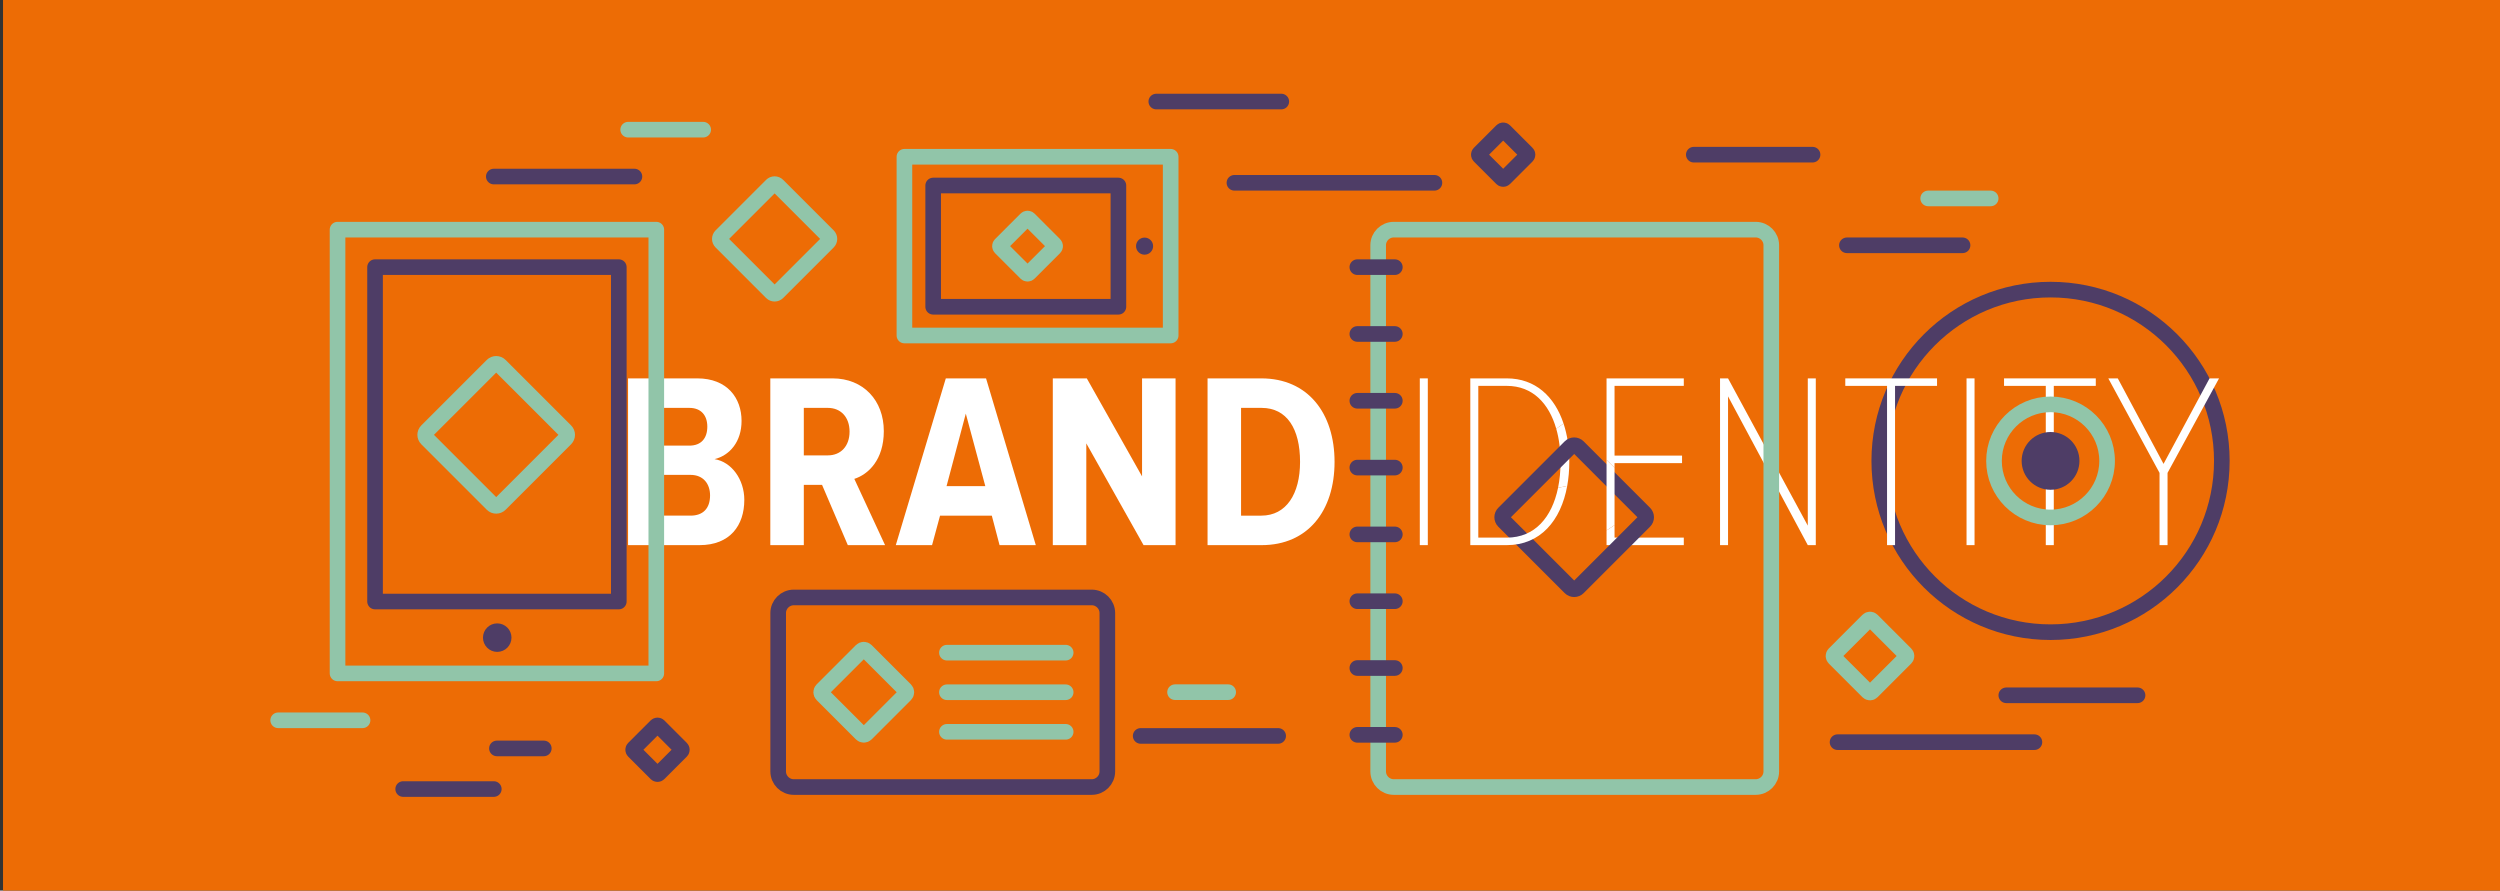 <?xml version="1.0" encoding="utf-8"?>
<!-- Generator: Adobe Illustrator 16.0.0, SVG Export Plug-In . SVG Version: 6.00 Build 0)  -->
<!DOCTYPE svg PUBLIC "-//W3C//DTD SVG 1.0//EN" "http://www.w3.org/TR/2001/REC-SVG-20010904/DTD/svg10.dtd">
<svg version="1.0" id="Layer_1" xmlns="http://www.w3.org/2000/svg" xmlns:xlink="http://www.w3.org/1999/xlink" x="0px" y="0px"
	 width="800px" height="284.989px" viewBox="0 0 800 284.989" enable-background="new 0 0 800 284.989" xml:space="preserve">
<rect x="0" y="0" width="800" height="284.989" fill="#333333" stroke="none"/>
<rect x="0.966" fill="#ED6C05" width="799.034" height="288.989"/>
<g>
	<polygon fill="#FFFFFF" points="516.655,172.042 516.655,168.046 514.095,169.737 514.095,174.442 538.815,174.442 
		538.815,172.042 	"/>
	<path fill="#FFFFFF" d="M499.376,147.802c0,2.932-0.268,5.732-0.805,8.32l2.94-0.643c0.438-2.42,0.665-4.992,0.665-7.678
		c0-4.439-0.624-8.604-1.84-12.268l-2.341,1.662C498.917,140.407,499.376,144.007,499.376,147.802z"/>
	<path fill="#FFFFFF" d="M200.979,174.442v-53.361h22.16c9.6,0,14.16,6.32,14.16,13.602c0,6.639-3.76,11.039-8.641,12.24
		c5.441,0.879,9.521,6.479,9.521,13.039c0,8.16-4.561,14.48-14.32,14.48H200.979z M226.341,136.522c0-3.521-1.922-6-5.762-6H211.7
		v12.08h8.879C224.419,142.603,226.341,140.202,226.341,136.522z M227.22,158.522c0-3.68-2.16-6.561-6.24-6.561H211.7v13.041h9.279
		C224.979,165.003,227.22,162.683,227.22,158.522z"/>
	<path fill="#FFFFFF" d="M271.3,174.442l-8.24-19.279h-5.84v19.279h-10.721v-53.361h19.92c9.84,0,16.4,7.041,16.4,16.881
		c0,9.199-4.959,13.84-9.439,15.279l9.84,21.201H271.3z M271.86,138.122c0-4.641-2.801-7.6-6.961-7.6h-7.68v15.199h7.68
		C269.06,145.722,271.86,142.763,271.86,138.122z"/>
	<path fill="#FFFFFF" d="M319.858,174.442l-2.48-9.439h-16.561l-2.559,9.439h-11.602l16.002-53.361h12.879l15.92,53.361H319.858z
		 M309.058,132.362l-6.16,23.199h12.4L309.058,132.362z"/>
	<path fill="#FFFFFF" d="M365.938,174.442l-18.32-32.561v32.561h-10.721v-53.361h10.881l17.68,31.361v-31.361h10.721v53.361H365.938
		z"/>
	<path fill="#FFFFFF" d="M386.417,174.442v-53.361h17.201c14.959,0,23.439,11.201,23.439,26.721c0,15.602-8.48,26.641-23.359,26.641
		H386.417z M416.017,147.802c0-10.641-4.238-17.279-12.318-17.279h-6.561v34.48h6.48
		C411.618,165.003,416.017,158.042,416.017,147.802z"/>
	<path fill="#FFFFFF" d="M454.337,174.442v-53.361h2.561v53.361H454.337z"/>
	<path fill="#FFFFFF" d="M578.493,174.442l-25.52-47.602v47.602h-2.561v-53.361h2.561l25.52,47.121v-47.121h2.561v53.361H578.493z"
		/>
	<path fill="#FFFFFF" d="M629.292,174.442v-53.361h2.561v53.361H629.292z"/>
	<path fill="#FFFFFF" d="M654.651,174.442v-50.961h-13.359v-2.4h29.359v2.4h-13.439v50.961H654.651z"/>
	<path fill="none" stroke="#91C5A9" stroke-width="5" stroke-linecap="round" stroke-linejoin="round" stroke-miterlimit="10" d="
		M160.029,161.354c-0.689,0.688-1.806,0.688-2.494,0l-20.956-20.957c-0.689-0.689-0.689-1.805,0-2.494l20.956-20.955
		c0.688-0.689,1.805-0.689,2.493,0l20.957,20.955c0.688,0.689,0.688,1.805,0,2.494L160.029,161.354z"/>
	<path fill="none" stroke="#4E3D66" stroke-width="5" stroke-linecap="round" stroke-linejoin="round" stroke-miterlimit="10" d="
		M481.442,57.11c-0.236,0.236-0.619,0.236-0.855,0l-7.188-7.188c-0.236-0.236-0.236-0.619,0-0.855l7.188-7.188
		c0.236-0.236,0.619-0.236,0.855,0l7.188,7.188c0.237,0.236,0.237,0.619,0,0.855L481.442,57.11z"/>
	<path fill="none" stroke="#4E3D66" stroke-width="5" stroke-linecap="round" stroke-linejoin="round" stroke-miterlimit="10" d="
		M210.827,247.538c-0.236,0.236-0.619,0.236-0.855,0l-7.188-7.188c-0.236-0.236-0.236-0.619,0-0.855l7.188-7.189
		c0.236-0.234,0.619-0.234,0.855,0l7.188,7.189c0.237,0.236,0.237,0.619,0,0.855L210.827,247.538z"/>
	<path fill="none" stroke="#91C5A9" stroke-width="5" stroke-linecap="round" stroke-linejoin="round" stroke-miterlimit="10" d="
		M599.041,221.347c-0.354,0.354-0.929,0.354-1.283,0l-10.781-10.781c-0.354-0.354-0.354-0.928,0-1.283l10.781-10.783
		c0.354-0.354,0.929-0.354,1.283,0l10.781,10.783c0.355,0.355,0.355,0.93,0,1.283L599.041,221.347z"/>
	<path fill="none" stroke="#91C5A9" stroke-width="5" stroke-linecap="round" stroke-linejoin="round" stroke-miterlimit="10" d="
		M248.843,93.593c-0.531,0.531-1.393,0.531-1.925,0l-16.172-16.172c-0.532-0.531-0.532-1.391,0-1.926l16.172-16.174
		c0.532-0.529,1.394-0.529,1.925,0l16.172,16.174c0.533,0.535,0.533,1.395,0,1.926L248.843,93.593z"/>
	<path fill="none" stroke="#91C5A9" stroke-width="5" stroke-linecap="round" stroke-linejoin="round" stroke-miterlimit="10" d="
		M277.158,234.839c-0.414,0.412-1.084,0.412-1.496,0l-12.574-12.574c-0.414-0.414-0.414-1.084,0-1.496l12.574-12.574
		c0.412-0.414,1.082-0.414,1.495,0l12.574,12.574c0.413,0.412,0.413,1.082,0,1.496L277.158,234.839z"/>
	<path fill="none" stroke="#4E3D66" stroke-width="5" stroke-linecap="round" stroke-linejoin="round" stroke-miterlimit="10" d="
		M505.002,188.032c-0.7,0.695-1.832,0.695-2.529,0l-21.251-21.25c-0.699-0.701-0.699-1.832,0-2.529l21.251-21.252
		c0.697-0.699,1.829-0.699,2.526,0l21.251,21.252c0.698,0.697,0.698,1.828,0,2.529L505.002,188.032z"/>
	
		<rect x="108.015" y="73.487" fill="none" stroke="#91C5A9" stroke-width="5" stroke-linecap="round" stroke-linejoin="round" stroke-miterlimit="10" width="102" height="142"/>
	
		<rect x="120.015" y="85.487" fill="none" stroke="#4E3D66" stroke-width="5" stroke-linecap="round" stroke-linejoin="round" stroke-miterlimit="10" width="78" height="107"/>
	<path fill="#4E3D66" d="M163.675,204.042c0-2.52-2.041-4.561-4.562-4.561c-2.52,0-4.561,2.041-4.561,4.561
		c0,2.521,2.041,4.562,4.561,4.562C161.634,208.604,163.675,206.563,163.675,204.042z"/>
	<path fill="none" stroke="#91C5A9" stroke-width="5" stroke-linecap="round" stroke-linejoin="round" stroke-miterlimit="10" d="
		M337.446,78.276c0.268,0.268,0.268,0.703,0,0.971l-8.148,8.146c-0.268,0.27-0.701,0.27-0.969,0l-8.148-8.146
		c-0.268-0.268-0.268-0.703,0-0.971l8.148-8.146c0.268-0.27,0.701-0.27,0.969,0L337.446,78.276z"/>
	
		<rect x="289.415" y="50.163" fill="none" stroke="#91C5A9" stroke-width="5" stroke-linecap="round" stroke-linejoin="round" stroke-miterlimit="10" width="85.2" height="57.199"/>
	
		<rect x="298.615" y="59.362" fill="none" stroke="#4E3D66" stroke-width="5" stroke-linecap="round" stroke-linejoin="round" stroke-miterlimit="10" width="59.274" height="38.801"/>
	<circle fill="#4E3D66" cx="366.264" cy="78.763" r="2.736"/>
	<path fill="none" stroke="#4E3D66" stroke-width="5" stroke-linecap="round" stroke-linejoin="round" stroke-miterlimit="10" d="
		M354.349,246.851c0,2.76-2.238,5-5,5h-95.333c-2.762,0-5-2.24-5-5v-50.668c0-2.762,2.238-5,5-5h95.333c2.762,0,5,2.238,5,5V246.851
		z"/>
	<g>
		
			<line fill="none" stroke="#91C5A9" stroke-width="5" stroke-linecap="round" stroke-linejoin="round" stroke-miterlimit="10" x1="303.016" y1="208.851" x2="341.016" y2="208.851"/>
		
			<line fill="none" stroke="#91C5A9" stroke-width="5" stroke-linecap="round" stroke-linejoin="round" stroke-miterlimit="10" x1="303.016" y1="221.517" x2="341.016" y2="221.517"/>
		
			<line fill="none" stroke="#91C5A9" stroke-width="5" stroke-linecap="round" stroke-linejoin="round" stroke-miterlimit="10" x1="303.016" y1="234.183" x2="341.016" y2="234.183"/>
	</g>
	<path fill="none" stroke="#91C5A9" stroke-width="5" stroke-linecap="round" stroke-linejoin="round" stroke-miterlimit="10" d="
		M566.813,78.487c0-2.762-2.238-5-5-5h-115.8c-2.762,0-5,2.238-5,5v168.363c0,2.76,2.238,5,5,5h115.8c2.762,0,5-2.24,5-5V78.487z"/>
	<g>
		
			<line fill="none" stroke="#4E3D66" stroke-width="5" stroke-linecap="round" stroke-linejoin="round" stroke-miterlimit="10" x1="446.348" y1="85.487" x2="434.348" y2="85.487"/>
		
			<line fill="none" stroke="#4E3D66" stroke-width="5" stroke-linecap="round" stroke-linejoin="round" stroke-miterlimit="10" x1="446.348" y1="106.867" x2="434.348" y2="106.867"/>
		
			<line fill="none" stroke="#4E3D66" stroke-width="5" stroke-linecap="round" stroke-linejoin="round" stroke-miterlimit="10" x1="446.348" y1="128.247" x2="434.348" y2="128.247"/>
		
			<line fill="none" stroke="#4E3D66" stroke-width="5" stroke-linecap="round" stroke-linejoin="round" stroke-miterlimit="10" x1="446.348" y1="149.628" x2="434.348" y2="149.628"/>
		
			<line fill="none" stroke="#4E3D66" stroke-width="5" stroke-linecap="round" stroke-linejoin="round" stroke-miterlimit="10" x1="446.348" y1="171.007" x2="434.348" y2="171.007"/>
		
			<line fill="none" stroke="#4E3D66" stroke-width="5" stroke-linecap="round" stroke-linejoin="round" stroke-miterlimit="10" x1="446.348" y1="192.388" x2="434.348" y2="192.388"/>
		
			<line fill="none" stroke="#4E3D66" stroke-width="5" stroke-linecap="round" stroke-linejoin="round" stroke-miterlimit="10" x1="446.348" y1="213.767" x2="434.348" y2="213.767"/>
		
			<line fill="none" stroke="#4E3D66" stroke-width="5" stroke-linecap="round" stroke-linejoin="round" stroke-miterlimit="10" x1="446.348" y1="235.147" x2="434.348" y2="235.147"/>
	</g>
	<g>
		
			<circle fill="none" stroke="#4E3D66" stroke-width="5" stroke-linecap="round" stroke-linejoin="round" stroke-miterlimit="10" cx="656.175" cy="147.487" r="54.81"/>
		<circle fill="#4E3D66" cx="656.175" cy="147.487" r="9.247"/>
		
			<circle fill="none" stroke="#91C5A9" stroke-width="5" stroke-linecap="round" stroke-linejoin="round" stroke-miterlimit="10" cx="656.176" cy="147.487" r="18.095"/>
	</g>
	<path fill="#FFFFFF" d="M603.854,174.442v-50.961h-13.361v-2.4h29.361v2.4h-13.441v50.961H603.854z"/>
	<path fill="#FFFFFF" d="M691.052,174.442v-23.121l-16.4-30.24h3.039l14.641,27.361l14.721-27.361h3.039l-16.479,30.24v23.121
		H691.052z"/>
	
		<line fill="none" stroke="#91C5A9" stroke-width="5" stroke-linecap="round" stroke-linejoin="round" stroke-miterlimit="10" x1="225.015" y1="41.495" x2="201.015" y2="41.495"/>
	
		<line fill="none" stroke="#91C5A9" stroke-width="5" stroke-linecap="round" stroke-linejoin="round" stroke-miterlimit="10" x1="376.015" y1="221.495" x2="393.015" y2="221.495"/>
	
		<line fill="none" stroke="#4E3D66" stroke-width="5" stroke-linecap="round" stroke-linejoin="round" stroke-miterlimit="10" x1="591.015" y1="78.495" x2="628.015" y2="78.495"/>
	
		<line fill="none" stroke="#4E3D66" stroke-width="5" stroke-linecap="round" stroke-linejoin="round" stroke-miterlimit="10" x1="580.015" y1="49.495" x2="542.015" y2="49.495"/>
	
		<line fill="none" stroke="#4E3D66" stroke-width="5" stroke-linecap="round" stroke-linejoin="round" stroke-miterlimit="10" x1="174.015" y1="239.495" x2="159.015" y2="239.495"/>
	
		<line fill="none" stroke="#4E3D66" stroke-width="5" stroke-linecap="round" stroke-linejoin="round" stroke-miterlimit="10" x1="203.015" y1="56.495" x2="158.015" y2="56.495"/>
	
		<line fill="none" stroke="#4E3D66" stroke-width="5" stroke-linecap="round" stroke-linejoin="round" stroke-miterlimit="10" x1="588.015" y1="237.495" x2="651.015" y2="237.495"/>
	
		<line fill="none" stroke="#4E3D66" stroke-width="5" stroke-linecap="round" stroke-linejoin="round" stroke-miterlimit="10" x1="642.015" y1="222.495" x2="684.015" y2="222.495"/>
	
		<line fill="none" stroke="#4E3D66" stroke-width="5" stroke-linecap="round" stroke-linejoin="round" stroke-miterlimit="10" x1="365.015" y1="235.495" x2="409.015" y2="235.495"/>
	
		<line fill="none" stroke="#4E3D66" stroke-width="5" stroke-linecap="round" stroke-linejoin="round" stroke-miterlimit="10" x1="395.015" y1="58.495" x2="459.015" y2="58.495"/>
	
		<line fill="none" stroke="#4E3D66" stroke-width="5" stroke-linecap="round" stroke-linejoin="round" stroke-miterlimit="10" x1="370.015" y1="32.495" x2="410.015" y2="32.495"/>
	
		<line fill="none" stroke="#91C5A9" stroke-width="5" stroke-linecap="round" stroke-linejoin="round" stroke-miterlimit="10" x1="617.015" y1="63.495" x2="637.015" y2="63.495"/>
	
		<line fill="none" stroke="#4E3D66" stroke-width="5" stroke-linecap="round" stroke-linejoin="round" stroke-miterlimit="10" x1="158.015" y1="252.495" x2="129.015" y2="252.495"/>
	<path fill="none" d="M497.996,137.196l-4.648,3.299L497.996,137.196c-2.319-8.096-7.572-13.715-15.821-13.715h-9.119v48.561h9.119
		c9.022,0,14.462-6.574,16.396-15.92l-3.224,0.705l3.224-0.705c0.537-2.588,0.805-5.389,0.805-8.32
		C499.376,144.007,498.917,140.407,497.996,137.196z"/>
	<path fill="#FFFFFF" d="M498.571,156.122c-1.935,9.346-7.374,15.92-16.396,15.92h-9.119v-48.561h9.119
		c8.249,0,13.502,5.619,15.821,13.715l2.341-1.662c-2.859-8.619-9.012-14.453-18.162-14.453h-11.68v53.361h11.68
		c10.713,0,17.318-7.83,19.337-18.963L498.571,156.122z"/>
	<polygon fill="#FFFFFF" points="538.815,123.481 538.815,121.081 514.095,121.081 514.095,147.171 516.655,149.685 
		516.655,148.202 538.255,148.202 538.255,145.802 516.655,145.802 516.655,123.481 	"/>
	<polygon fill="#FFFFFF" points="516.655,149.685 514.095,147.171 514.095,169.737 516.655,168.046 	"/>
	
		<line fill="none" stroke="#91C5A9" stroke-width="5" stroke-linecap="round" stroke-linejoin="round" stroke-miterlimit="10" x1="116.015" y1="230.495" x2="89.015" y2="230.495"/>
</g>
</svg>
